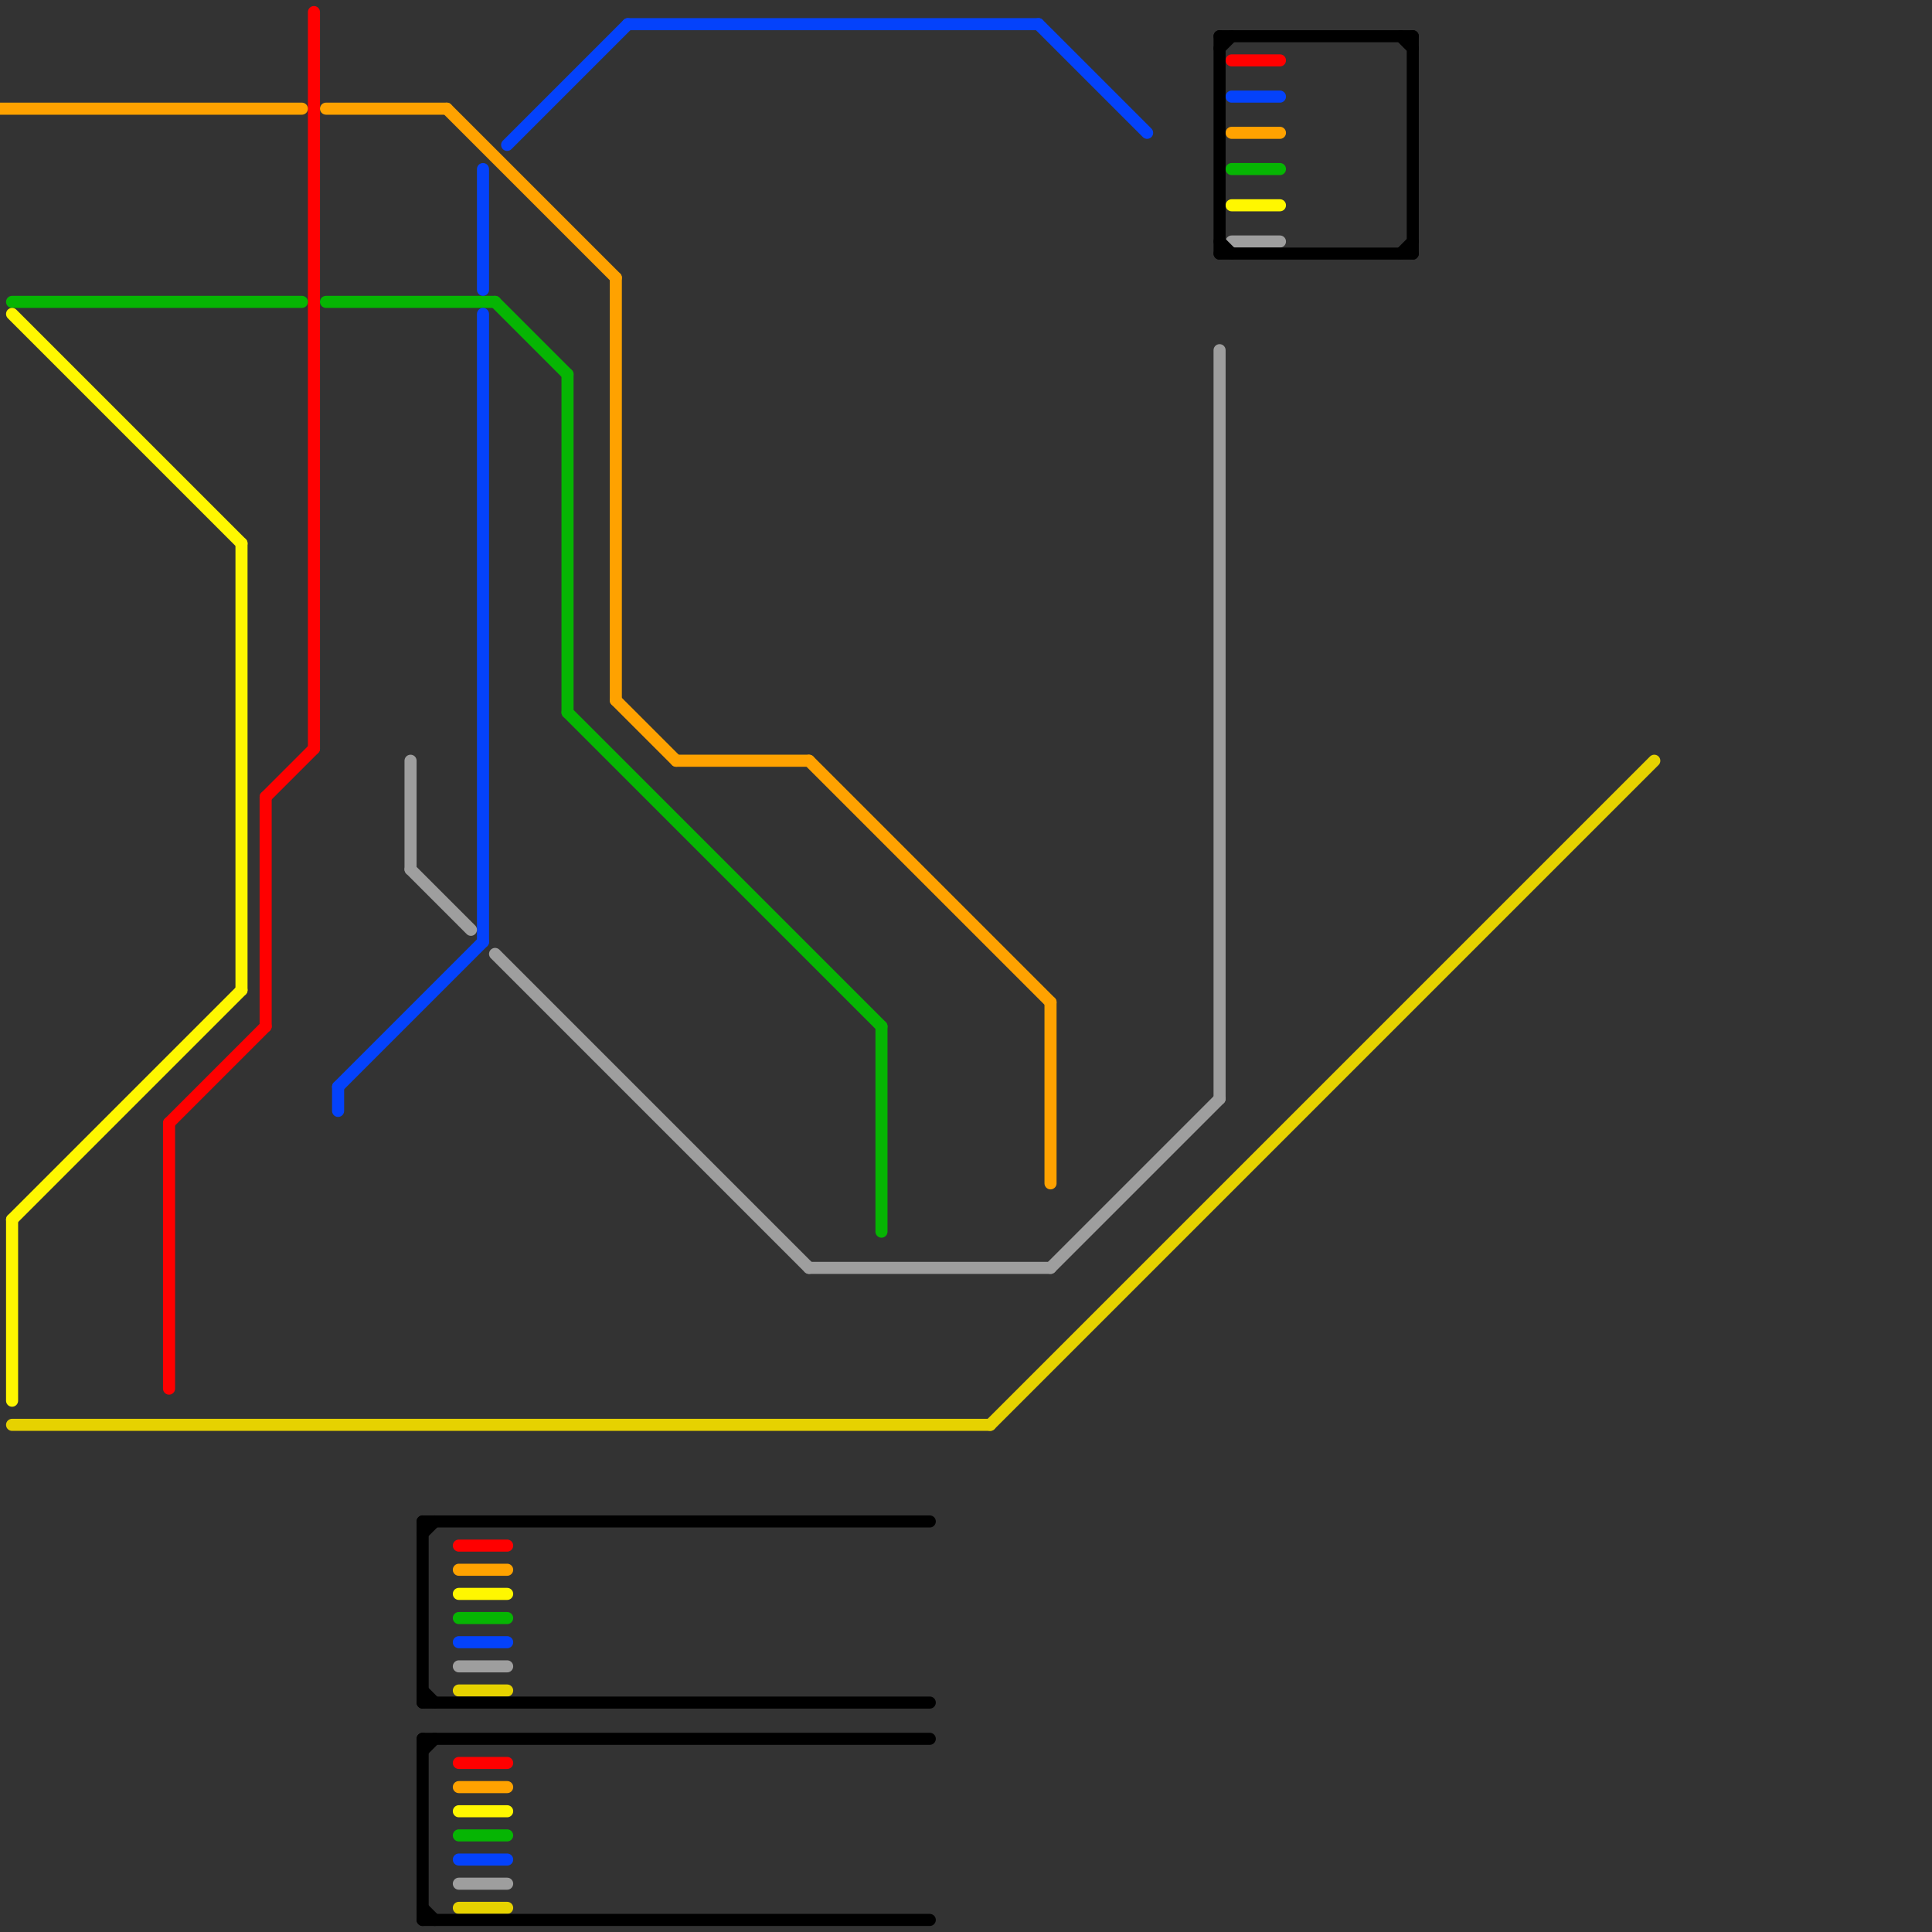 
<svg version="1.1" xmlns="http://www.w3.org/2000/svg" viewBox="0 0 160 160">
<rect x="0" y="0" width="160" height="160" fill="#333333" stroke="none"/>
<style>text { font: 1px Helvetica; font-weight: 600; white-space: pre; dominant-baseline: central; } line { stroke-width: 1; fill: none; stroke-linecap: round; stroke-linejoin: round; } .c0 { stroke: #ff0000 } .c1 { stroke: #ffa200 } .c2 { stroke: #06b503 } .c3 { stroke: #fff700 } .c4 { stroke: #0442fb } .c5 { stroke: #9e9e9e } .c6 { stroke: #e6d200 } .c7 { stroke: #000000 }</style><defs><g id="wm-xf"><circle r="1.2" fill="#000"/><circle r="0.9" fill="#fff"/><circle r="0.6" fill="#000"/><circle r="0.3" fill="#fff"/></g><g id="wm"><circle r="0.6" fill="#000"/><circle r="0.3" fill="#fff"/></g></defs><line class="c0" x1="38" y1="128" x2="42" y2="128"/><line class="c0" x1="22" y1="66" x2="22" y2="85"/><line class="c0" x1="38" y1="146" x2="42" y2="146"/><line class="c0" x1="26" y1="1" x2="26" y2="62"/><line class="c0" x1="14" y1="93" x2="14" y2="115"/><line class="c0" x1="22" y1="66" x2="26" y2="62"/><line class="c0" x1="14" y1="93" x2="22" y2="85"/><line class="c0" x1="102" y1="5" x2="106" y2="5"/><line class="c1" x1="38" y1="130" x2="42" y2="130"/><line class="c1" x1="102" y1="11" x2="106" y2="11"/><line class="c1" x1="67" y1="63" x2="87" y2="83"/><line class="c1" x1="27" y1="9" x2="37" y2="9"/><line class="c1" x1="38" y1="148" x2="42" y2="148"/><line class="c1" x1="87" y1="83" x2="87" y2="98"/><line class="c1" x1="56" y1="63" x2="67" y2="63"/><line class="c1" x1="0" y1="9" x2="25" y2="9"/><line class="c1" x1="37" y1="9" x2="51" y2="23"/><line class="c1" x1="51" y1="23" x2="51" y2="58"/><line class="c1" x1="51" y1="58" x2="56" y2="63"/><line class="c2" x1="38" y1="134" x2="42" y2="134"/><line class="c2" x1="41" y1="25" x2="47" y2="31"/><line class="c2" x1="47" y1="59" x2="73" y2="85"/><line class="c2" x1="38" y1="152" x2="42" y2="152"/><line class="c2" x1="47" y1="31" x2="47" y2="59"/><line class="c2" x1="102" y1="14" x2="106" y2="14"/><line class="c2" x1="1" y1="25" x2="25" y2="25"/><line class="c2" x1="73" y1="85" x2="73" y2="102"/><line class="c2" x1="27" y1="25" x2="41" y2="25"/><line class="c3" x1="1" y1="101" x2="20" y2="82"/><line class="c3" x1="38" y1="132" x2="42" y2="132"/><line class="c3" x1="20" y1="45" x2="20" y2="82"/><line class="c3" x1="1" y1="101" x2="1" y2="116"/><line class="c3" x1="38" y1="150" x2="42" y2="150"/><line class="c3" x1="102" y1="17" x2="106" y2="17"/><line class="c3" x1="1" y1="26" x2="20" y2="45"/><line class="c4" x1="38" y1="136" x2="42" y2="136"/><line class="c4" x1="40" y1="14" x2="40" y2="24"/><line class="c4" x1="38" y1="154" x2="42" y2="154"/><line class="c4" x1="52" y1="2" x2="86" y2="2"/><line class="c4" x1="42" y1="12" x2="52" y2="2"/><line class="c4" x1="86" y1="2" x2="95" y2="11"/><line class="c4" x1="28" y1="90" x2="28" y2="92"/><line class="c4" x1="28" y1="90" x2="40" y2="78"/><line class="c4" x1="102" y1="8" x2="106" y2="8"/><line class="c4" x1="40" y1="26" x2="40" y2="78"/><line class="c5" x1="67" y1="105" x2="87" y2="105"/><line class="c5" x1="34" y1="63" x2="34" y2="72"/><line class="c5" x1="87" y1="105" x2="101" y2="91"/><line class="c5" x1="101" y1="29" x2="101" y2="91"/><line class="c5" x1="34" y1="72" x2="39" y2="77"/><line class="c5" x1="38" y1="138" x2="42" y2="138"/><line class="c5" x1="38" y1="156" x2="42" y2="156"/><line class="c5" x1="41" y1="79" x2="67" y2="105"/><line class="c5" x1="102" y1="20" x2="106" y2="20"/><line class="c6" x1="38" y1="158" x2="42" y2="158"/><line class="c6" x1="1" y1="118" x2="82" y2="118"/><line class="c6" x1="82" y1="118" x2="137" y2="63"/><line class="c6" x1="38" y1="140" x2="42" y2="140"/><line class="c7" x1="35" y1="145" x2="36" y2="144"/><line class="c7" x1="35" y1="141" x2="77" y2="141"/><line class="c7" x1="117" y1="3" x2="117" y2="21"/><line class="c7" x1="101" y1="3" x2="117" y2="3"/><line class="c7" x1="116" y1="21" x2="117" y2="20"/><line class="c7" x1="35" y1="144" x2="77" y2="144"/><line class="c7" x1="101" y1="21" x2="117" y2="21"/><line class="c7" x1="101" y1="4" x2="102" y2="3"/><line class="c7" x1="35" y1="158" x2="36" y2="159"/><line class="c7" x1="116" y1="3" x2="117" y2="4"/><line class="c7" x1="35" y1="127" x2="36" y2="126"/><line class="c7" x1="35" y1="140" x2="36" y2="141"/><line class="c7" x1="101" y1="20" x2="102" y2="21"/><line class="c7" x1="35" y1="159" x2="77" y2="159"/><line class="c7" x1="101" y1="3" x2="101" y2="21"/><line class="c7" x1="35" y1="144" x2="35" y2="159"/><line class="c7" x1="35" y1="126" x2="77" y2="126"/><line class="c7" x1="35" y1="126" x2="35" y2="141"/>
</svg>
